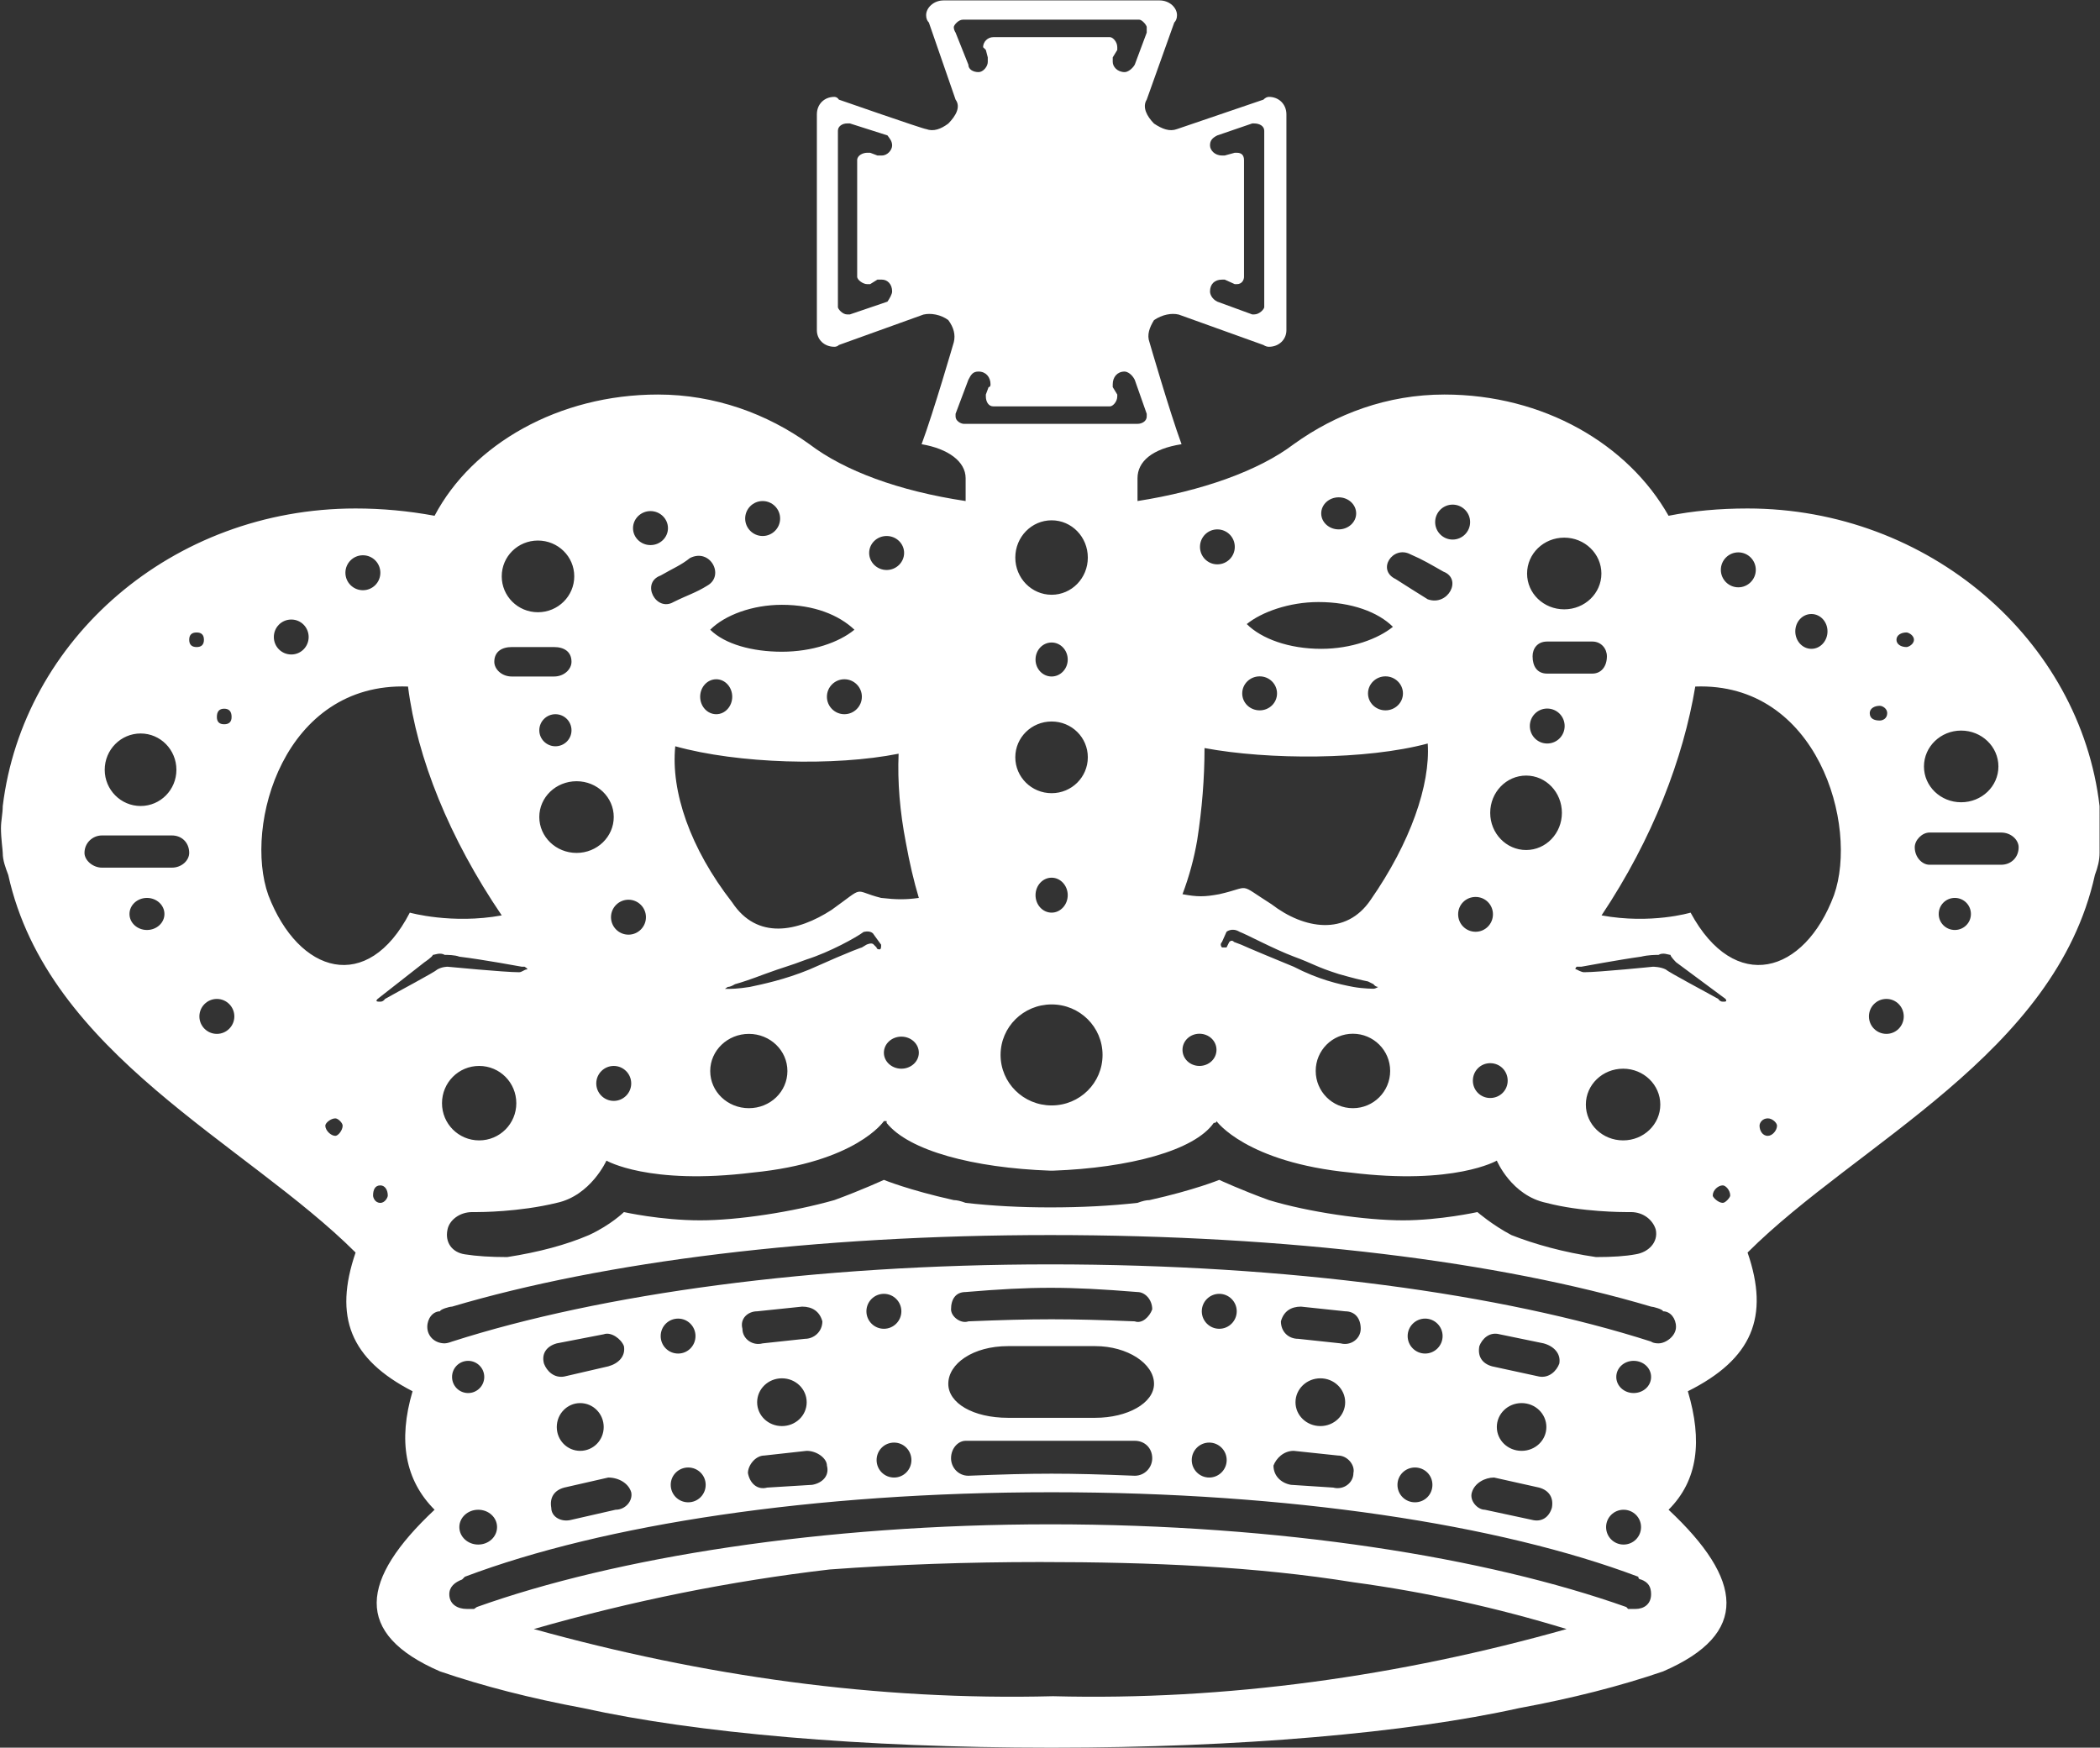 <svg version="1.2" xmlns="http://www.w3.org/2000/svg" viewBox="0 0 1526 1270" width="1526" height="1270">
	<rect x="0" y="0" width="1526" height="1270" fill="#333333" stroke="none"/>
	<title>0163</title>
	<style>
		.s0 { fill: #ffffff } 
	</style>
	<path id="Path 100" fill-rule="evenodd" class="s0" d="m1525.7 619.8c0 5.4-1.4 10.7-3.4 16-28.7 130.2-172.9 195-252.4 274.4 16.1 46.7 3.4 77.4-43.4 100.8 10.7 36 7.4 64.7-14 86.1 54.1 50.7 59.4 90.1-4 117.5q-46.7 16-104.8 26.7c-80.8 18-203.7 28.7-338.5 28.7h-2c-136.9 0-257.8-10.7-339.2-28.7q-57.4-10.7-104.2-26.7c-63.4-27.4-58.1-66.8-4-117.5q-32-32-16-86.1c-45.4-23.4-57.4-54.1-41.4-100.8-79.5-79.4-223.7-144.2-252.4-274.4-2-5.3-4-10.6-4-16 0-2-1.3-10.7-1.3-18 0-5.3 1.3-10.7 1.3-16 14.7-120.9 122.9-216.3 256.4-216.3q28.7 0 57.4 5.3c27.4-52 90.2-88.1 162.3-88.1 41.4 0 79.4 14 110.1 36.1 25.4 19.3 64.8 34 113.5 41.3v-16.6c0-12.1-12.6-21.4-32-24.7 8.7-23.4 23.4-74.1 23.4-74.1q2-8-4-16.1c-5.4-4-12.7-5.3-18.1-4l-61.4 22.1q-1.3 1.3-3.3 1.3c-7.4 0-12.7-5.3-12.7-12v-156.9c0-7.3 5.3-12.7 12.7-12.7q2 0 3.3 2c0 0 61.4 21.4 63.4 21.4 5.4 2 10.7 0 16.1-4 5.3-5.4 9.3-12 5.3-17.4l-19.4-56q-2-2-2-5.4c0-5.3 5.4-10.7 12.7-10.7h156.9c7.4 0 12.7 5.4 12.7 10.7q0 3.4-2 5.4l-20 56c-3.4 5.4 0 12 5.3 17.4 6 4 11.4 6 16.7 4l62.8-21.4q2-2 4-2c7.3 0 12.7 5.4 12.7 12.7v156.9c0 6.7-5.4 12-12.7 12q-2 0-4-1.3l-61.5-22.1c-5.3-1.3-12 0-18 4-3.3 5.4-5.3 10.7-3.3 16.1 0 0 14.7 50.7 23.3 74.1-21.3 3.3-32 12.6-32 24.7v16.6c46.7-7.3 88.1-22 113.5-41.3 30.7-22.1 68.1-36.1 109.5-36.1 72.1 0 133.5 36.1 162.9 88.1q26.7-5.3 57.4-5.3c131.6 0 241.7 95.4 255.8 216.3zm-93.5 44.4c0-6.5-5.2-11.7-11.7-11.7-6.5 0-11.7 5.2-11.7 11.7 0 6.4 5.2 11.6 11.7 11.6 6.5 0 11.7-5.2 11.7-11.6zm-41.4-199.3c0-3.3-4-5.3-5.4-5.3-4 0-7.3 2-7.3 5.3 0 3.3 3.3 5.3 7.3 5.3 1.4 0 5.4-2 5.4-5.3zm-7.4 273.7c0-7-5.6-12.7-12.6-12.7-7.1 0-12.7 5.7-12.7 12.7 0 7 5.6 12.7 12.7 12.7 7 0 12.6-5.7 12.6-12.7zm-151.5-239.7c-8.7 52.1-30.7 110.2-68.1 166.3 36 6.6 64.7-2 64.7-2 32.1 59.4 82.8 44.7 104.2-12.7 18-50.8-12-154.9-100.8-151.6zm59.4 319.1c0-2-3.3-5.3-6.7-5.3-4 0-6 3.3-6 5.3 0 3.4 2 7.4 6 7.4 3.4 0 6.7-4 6.7-7.4zm-34 50.8c0-4-3.4-7.4-5.4-7.4-3.3 0-7.3 3.4-7.3 7.4 0 1.3 4 5.3 7.3 5.3 2 0 5.4-4 5.4-5.3zm-8.7-142.9q1.3 2 3.3 2c2 0 3.3 0 2-2l-36-26.7c0 0-4-4-4-5.3-1.4 0-5.4-2-8.7 0-2 0-7.4 0-12.7 1.3-14.7 2-43.4 7.3-43.4 7.3h-3.4c0 0-2 2 0 2 0 0 3.4 2 5.4 2 10.7 0 50.1-4 50.1-4 0 0 5.3 0 9.3 2 2 2 28.7 16.1 38.1 21.4zm-30.7 238.3c0-6-4-11.3-9.4-11.3 0-1.4-7.3-3.4-8.7-3.4-110.1-32.7-263.7-52-436.6-52-171.6 0-324.5 19.3-434.7 52-2 0-8.7 2-8.7 3.4-5.3 0-9.3 5.3-9.3 11.3 0 6.7 5.3 12 12.7 12 2 0 5.3-1.3 5.3-1.3 108.2-34.7 263.1-56.1 434.7-56.1 172.9 0 328.5 21.4 436.6 56.1 0 0 1.4 1.3 5.4 1.3 5.3 0 12.7-5.3 12.7-12zm-18.1 36.4c0-6.5-5.6-11.7-12.7-11.7-7 0-12.6 5.2-12.6 11.7 0 6.5 5.6 11.7 12.6 11.7 7.1 0 12.7-5.2 12.7-11.7zm0 157.9c0-5.4-2-8.7-7.3-10.7 0 0-2 0-2-2-100.8-38.1-254.4-61.4-425.3-61.4h-2c-171.6 0-324.5 23.3-425.4 61.4l-2 2c-5.3 2-9.3 5.3-9.3 10.7 0 7.3 6 10.7 12.7 10.7h5.3l2-1.4c100.8-36 251.1-60.1 416.7-60.1 167.6 0 317.1 24.1 418.6 60.1l1.3 1.4h5.4c6 0 11.3-3.4 11.3-10.7zm-130.2-74.1c-2 6 4 12.7 9.4 12.7l34 7.3c7.4 2 12.7-2 14.7-8.7 1.4-7.3-2-12.7-9.3-14.7l-32.7-7.3c-6.7 0-14.1 4-16.1 10.7zm54.1-47.4c0-9.6-8-17.4-18-17.4-10 0-18 7.8-18 17.4 0 9.6 8 17.3 18 17.3 10 0 18-7.7 18-17.3zm9.4-46.1c1.3-7.3-4-12.7-11.4-14.7l-32-6.6c-7.4-2-12.7 3.3-14.7 8.6-1.4 7.4 2 12.7 9.3 14.7l34.1 7.4c7.3 1.3 12.7-4 14.7-9.4zm-84.8-20c0-7-5.7-12.7-12.7-12.7-7 0-12.7 5.7-12.7 12.7 0 7 5.7 12.7 12.7 12.7 7 0 12.7-5.7 12.7-12.7zm-7.4 108.1c0-7-5.6-12.6-12.7-12.6-7 0-12.7 5.6-12.7 12.6 0 7.1 5.7 12.7 12.7 12.7 7.1 0 12.7-5.6 12.7-12.7zm-115.5-14c0 7.4 5.4 12.7 12.7 14l30.7 2c7.4 2 14.7-3.3 14.7-10.6 1.3-5.4-4-12.7-11.3-12.7l-32.1-3.4c-7.3 0-12.7 5.4-14.7 10.7zm52.1-46c0-9.6-8.1-17.4-18-17.4-10 0-18.1 7.8-18.1 17.4 0 9.6 8.1 17.3 18.1 17.3 9.9 0 18-7.7 18-17.3zm11.3-53.4c0-7.4-4-12.7-11.3-12.7l-32.1-3.4c-7.3 0-12.6 3.4-14.6 10.7 0 7.4 5.3 12.7 12.6 12.7l30.8 3.3c7.3 2 14.6-3.3 14.6-10.6zm-90.1-12.7c0-7-5.7-12.7-12.7-12.7-7 0-12.7 5.7-12.7 12.7 0 7 5.7 12.7 12.7 12.7 7 0 12.7-5.7 12.7-12.7zm-7.3 108.1c0-7-5.7-12.7-12.7-12.7-7 0-12.7 5.7-12.7 12.7 0 7 5.7 12.7 12.7 12.7 7 0 12.7-5.7 12.7-12.7zm-66.8-14h-122.9c-5.3 0-10.6 5.3-10.6 12.7 0 6.7 5.3 12.7 12.6 12.7 48.8-2 72.2-2 120.9 0 7.3 0 12.7-6 12.7-12.7 0-7.4-5.4-12.7-12.7-12.7zm-120.9-86.8c48.8-2 72.2-2 120.9 0 5.3 2 10.7-3.3 12.7-8.7 0-7.3-5.4-12.6-10.7-12.6-50.7-4.1-76.1-4.1-124.9 0-7.3 0-10.6 5.3-10.6 12.6 0 5.4 7.3 10.7 12.6 8.7zm-14.6 45.4c0 14 18 24.7 43.4 24.7h63.4c23.4 0 42.7-10.7 42.7-24.7 0-14.7-19.3-27.4-42.7-27.4h-63.4c-25.4 0-43.4 12.7-43.4 27.4zm-26.8 55.4c0-7-5.6-12.7-12.6-12.7-7.1 0-12.7 5.7-12.7 12.7 0 7 5.6 12.7 12.7 12.7 7 0 12.6-5.7 12.6-12.7zm-7.3-108.1c0-7-5.7-12.7-12.7-12.7-7 0-12.7 5.7-12.7 12.7 0 7 5.7 12.7 12.7 12.7 7 0 12.7-5.7 12.7-12.7zm-57.4 7.3c-2-7.3-7.4-10.7-14.7-10.7l-32.7 3.4c-6.7 0-12.7 5.3-10.7 12.7 0 7.3 7.3 12.6 14.7 10.6l30.7-3.3c6.7 0 12.7-5.3 12.7-12.7zm-11.4 58.8c0-9.6-8-17.4-18-17.4-10 0-18 7.8-18 17.4 0 9.6 8 17.3 18 17.3 10 0 18-7.7 18-17.3zm-42.7 51.4c1.3 7.3 6.7 12.6 14 10.6l32.7-2c7.4-1.3 12.7-6.6 10.7-14 0-5.3-7.3-10.7-14.7-10.7l-30.7 3.4c-6.7 0-12 7.3-12 12.7zm-30.7 8.6c0-7-5.7-12.6-12.7-12.6-7 0-12.7 5.6-12.7 12.6 0 7.1 5.7 12.7 12.7 12.7 7 0 12.7-5.6 12.7-12.7zm-7.4-108.1c0-7-5.6-12.7-12.6-12.7-7.1 0-12.7 5.7-12.7 12.7 0 7 5.6 12.7 12.7 12.7 7 0 12.6-5.7 12.6-12.7zm-52 7.3c-2-5.3-9.4-10.6-14.7-8.6l-34.1 6.6c-7.3 2-11.3 7.4-9.3 14.7 2 5.4 7.3 10.7 14.7 9.4l32-7.4c7.4-2 12.7-7.3 11.4-14.7zm-14.7 58.8c0-9.6-7.6-17.4-17.1-17.4-9.4 0-17 7.8-17 17.4 0 9.6 7.6 17.3 17 17.3 9.5 0 17.1-7.7 17.1-17.3zm20 47.4c-2-6.7-9.3-10.7-16.7-10.7l-32 7.3c-7.4 2-10.7 7.4-9.4 14.7 0 6.7 7.4 10.7 14.7 8.7l32-7.3c7.4 0 12.7-6.7 11.4-12.7zm-97.5 25.3c0-7-6.1-12.6-13.7-12.6-7.5 0-13.7 5.6-13.7 12.6 0 7.1 6.2 12.7 13.7 12.7 7.6 0 13.7-5.6 13.7-12.7zm-9.3-109.1c0-6.5-5.3-11.7-11.7-11.7-6.5 0-11.7 5.2-11.7 11.7 0 6.5 5.2 11.7 11.7 11.7 6.4 0 11.7-5.2 11.7-11.7zm840.6 109.1c0-7-5.7-12.6-12.7-12.6-7 0-12.7 5.6-12.7 12.6 0 7.1 5.7 12.7 12.7 12.7 7 0 12.7-5.6 12.7-12.7zm-209 40.1c-70.8-11.4-146.2-14.7-227.7-14.7q-79.4 0-152.9 5.4-108.1 12.6-215 43.3c122.9 34.1 249.1 52.1 377.3 48.8 126.2 3.3 252.4-14.7 373.2-48.8q-76.1-23.3-154.9-34zm-665.7-445.3c3.4-2 7.4-2 7.4-2 0 0 41.4 4 52 4 2 0 4-2 5.4-2 2 0-1.4-2-1.4-2h-2c0 0-28.7-5.3-45.4-7.3-3.3-1.3-8.6-1.3-10.6-1.3-3.4-2-7.4 0-8.7 0 0 1.3-6 5.3-6 5.3l-34.1 26.7c-2 2 0 2 2 2q2 0 3.4-2c9.3-5.3 36-19.4 38-21.4zm-36 164.3c0-4-2-7.4-5.4-7.4-4 0-5.3 3.4-5.3 7.4 0 1.3 1.3 5.3 5.3 5.3 3.4 0 5.4-4 5.4-5.3zm16-205.6c0 0 30.7 8.6 66.8 2-38.1-56.1-61.5-114.2-68.1-166.3-90.2-3.3-119.6 100.8-101.5 151.6 22 57.4 72.1 72.1 102.8 12.7zm-48.8 154.8c0-2-3.3-5.3-5.3-5.3-3.3 0-7.3 3.3-7.3 5.3 0 3.4 4 7.4 7.3 7.4 2 0 5.3-4 5.3-7.4zm-78.7-79.4c0-7-5.7-12.7-12.7-12.7-7 0-12.7 5.7-12.7 12.7 0 7 5.7 12.7 12.7 12.7 7 0 12.7-5.7 12.7-12.7zm-27.4-268.4q5.3 0 5.3-5.3 0-5.3-5.3-5.3-5.4 0-5.4 5.3 0 5.3 5.4 5.3zm-18 136.9h-50.8c-6.7 0-12.7 5.3-12.7 12.7 0 5.3 6 10.7 12.7 10.7h50.8c7.3 0 12.6-5.4 12.6-10.7 0-7.4-5.3-12.7-12.6-12.7zm-5.4 57.1c0-6.5-5.7-11.7-12.7-11.7-7 0-12.7 5.2-12.7 11.7 0 6.4 5.7 11.6 12.7 11.6 7 0 12.7-5.2 12.7-11.6zm8.7-104.8c0-14.6-11.6-26.4-26-26.4-14.4 0-26.1 11.8-26.1 26.4 0 14.5 11.7 26.3 26.1 26.3 14.4 0 26-11.8 26-26.3zm29.4-38.4q0 5.3 5.3 5.3 5.4 0 5.4-5.3 0-6-5.4-6-5.3 0-5.3 6zm66.7-58.1c0-7-5.6-12.7-12.6-12.7-7.1 0-12.7 5.7-12.7 12.7 0 7 5.6 12.7 12.7 12.7 7 0 12.6-5.7 12.6-12.7zm52.1-46.7c0-7-5.6-12.7-12.7-12.7-7 0-12.7 5.7-12.7 12.7 0 7 5.7 12.7 12.7 12.7 7.1 0 12.7-5.7 12.7-12.7zm82.8 64.7c0 5.4 5.4 10.7 12.7 10.7h30.7c7.4 0 12.7-5.3 12.7-10.7 0-7.3-5.3-10.7-12.7-10.7h-30.7c-7.3 0-12.7 3.4-12.7 10.7zm58.1-62.1c0-14.4-11.8-26-26.4-26-14.6 0-26.3 11.6-26.3 26 0 14.4 11.7 26.1 26.3 26.1 14.6 0 26.4-11.7 26.4-26.1zm-2 111.9c0-6.5-5.2-11.7-11.7-11.7-6.4 0-11.7 5.2-11.7 11.7 0 6.4 5.3 11.6 11.7 11.6 6.5 0 11.7-5.2 11.7-11.6zm30.7 63c0-14.4-12.1-26-27-26-15 0-27.1 11.6-27.1 26 0 14.4 12.1 26.1 27.1 26.1 14.9 0 27-11.7 27-26.1zm23.4 72.8c0-7-5.7-12.7-12.7-12.7-7 0-12.7 5.7-12.7 12.7 0 7 5.7 12.7 12.7 12.7 7 0 12.7-5.7 12.7-12.7zm16-282.7c0-6.8-5.7-12.4-12.7-12.4-7 0-12.7 5.6-12.7 12.4 0 6.8 5.7 12.3 12.7 12.3 7 0 12.7-5.5 12.7-12.3zm16 21.7c-6.6 5.3-12 7.3-21.3 12.7-14.7 5.3-3.4 26.7 9.3 19.3 10.7-5.3 16-6.6 24.7-12 12.7-7.3 2-27.4-12.7-20zm65.5-28.7c0-7-5.7-12.7-12.7-12.7-7 0-12.7 5.7-12.7 12.7 0 7 5.7 12.7 12.7 12.7 7 0 12.7-5.7 12.7-12.7zm1.3 62.7c-21.4 0-41.4 7.4-52.1 18.1 10.7 10.6 30.7 16 52.1 16 22 0 41.4-6.7 52.7-16-11.3-10.7-29.3-18.1-52.7-18.1zm58.1 66.8c0-7-5.7-12.7-12.7-12.7-7 0-12.7 5.7-12.7 12.7 0 7 5.7 12.7 12.7 12.7 7 0 12.7-5.7 12.7-12.7zm30.7-104.5c0-6.8-5.7-12.3-12.7-12.3-7 0-12.7 5.5-12.7 12.3 0 6.8 5.7 12.4 12.7 12.4 7 0 12.7-5.6 12.7-12.4zm-124.9 104.5c0-7-5.2-12.7-11.6-12.7-6.5 0-11.7 5.7-11.7 12.7 0 7 5.2 12.7 11.7 12.7 6.4 0 11.6-5.7 11.6-12.7zm126.2 106.1q-6.6-34-5.3-64.7c-46.7 9.3-116.8 7.3-162.3-5.4-3.3 32.7 10.7 74.1 41.4 113.5 18.1 27.4 47.5 21.4 72.2 5.4 25.3-18.1 14.6-14.1 36-8.7 11.4 1.3 18 1.3 27.4 0q-5.4-18-9.4-40.1zm9.4 152.6c0-6.5-5.7-11.7-12.7-11.7-7 0-12.7 5.2-12.7 11.7 0 6.4 5.7 11.6 12.7 11.6 7 0 12.7-5.2 12.7-11.6zm-95.5 13.3c0-14.9-12.5-27-28-27-15.5 0-28.1 12.1-28.1 27 0 15 12.6 27 28.1 27 15.5 0 28-12 28-27zm68.1-91.8l-5.3-7.3c0 0-1.4-3.4-7.4-2-5.3 4-24.7 14.7-41.4 20-14 5.3-16 5.3-30.7 10.7q-14 5.3-21.4 7.3-3.3 2-5.3 2l-2 1.4h2c2 0 7.4 0 16-1.4 9.4-2 25.4-5.3 43.4-12.7 32.7-14.6 38.1-16 38.1-16l3.3-2c0 0 4-2 5.4 0l2 2c0 1.4 2 1.4 2 1.4 1.3 0 1.3-1.4 1.3-3.4zm-181.6 100.8c0-7-5.7-12.7-12.7-12.7-7 0-12.7 5.7-12.7 12.7 0 7 5.7 12.7 12.7 12.7 7 0 12.7-5.7 12.7-12.7zm-83.5 14.4c0-15-12-27.1-27-27.1-15 0-27 12.1-27 27.1 0 14.9 12 27 27 27 15 0 27-12.1 27-27zm831.3 1c0-14.4-12.1-26.1-27-26.1-15 0-27.1 11.7-27.1 26.1 0 14.4 12.1 26 27.1 26 14.9 0 27-11.6 27-26zm-562.2 13.3v-1.3h-2c0 0-20 30-95.5 37.4-75.4 9.3-106.1-8.7-106.1-8.7 0 0-11.4 25.4-36.1 30.7-27.4 6.7-56.1 6.7-58.1 6.7h-3.3c-9.4 0-16.7 6-18 12.7-2 9.3 3.3 16.6 12.6 18q12.7 2 30.8 2 34.7-5.4 59.4-16c16-7.4 25.4-16.7 25.4-16.7 0 0 26.7 6 55.4 6 27.4 0 66.7-6 97.5-14.7 20-7.3 36-14.7 36-14.7 0 0 18 7.4 50.8 14.7q3.3 0 8.6 2 28.7 3.3 61.5 3.3 34 0 63.4-3.3 5.3-2 8.7-2c32.7-7.3 50.7-14.7 50.7-14.7 0 0 16 7.4 36.1 14.7 28.7 8.7 70.1 14.7 97.5 14.7 26.7 0 54-6 54-6 0 0 10.7 9.3 24.7 16.7 16.7 6.6 38.1 12.6 61.5 16q18 0 28.7-2c9.3-1.4 16.7-8.7 14.7-18-2-6.7-8.7-12.7-18.1-12.7h-3.3c-2 0-32.7 0-58.1-6.7-25.4-5.3-36-30.7-36-30.7 0 0-30.8 18-106.2 8.7-76.1-7.4-97.5-37.4-97.5-37.4q0 1.3-2 1.3c-14 20.1-61.4 32.7-116.8 34.7h-2c-56.1-2-102.9-14.6-118.9-34.7zm156.9-49.4c0-20.3-16.5-36.7-37-36.7-20.5 0-37.1 16.4-37.1 36.7 0 20.3 16.6 36.7 37.1 36.7 20.5 0 37-16.4 37-36.7zm-25.3-116.1c0-7-5.3-12.7-11.7-12.7-6.5 0-11.7 5.7-11.7 12.7 0 7 5.2 12.7 11.7 12.7 6.4 0 11.7-5.7 11.7-12.7zm14.6-100.2c0-14.4-11.7-26-26.3-26-14.6 0-26.4 11.6-26.4 26 0 14.4 11.8 26.1 26.4 26.1 14.6 0 26.3-11.7 26.3-26.1zm-14.6-71c0-6.9-5.3-12.4-11.7-12.4-6.5 0-11.7 5.5-11.7 12.4 0 6.8 5.2 12.3 11.7 12.3 6.4 0 11.7-5.5 11.7-12.3zm14.6-74.1c0-15-11.7-27.1-26.3-27.1-14.6 0-26.4 12.1-26.4 27.1 0 14.9 11.8 27 26.4 27 14.6 0 26.3-12.1 26.3-27zm36.1-97.2c3.3 0 6.7-2 6.7-5.3v-2l-8.7-24.7c-2-4-5.3-6-7.4-6-5.3 0-8.6 4-8.6 9.3v2l3.3 5.4v1.3c0 4-3.3 7.3-5.3 7.3h-84.8c-3.4 0-5.4-3.3-5.4-7.3v-1.3l2-5.4q1.4 0 1.4-2c0-5.3-3.4-9.3-8.7-9.3-4 0-5.4 2-7.4 6l-9.3 24.7v2c0 3.3 4 5.3 6 5.3zm-122.9-261c0 3.4 3.4 5.4 7.4 5.4 3.3 0 6.7-4 6.7-7.4v-3.3l-1.4-5.4-2-2c0-4 3.4-7.3 7.4-7.3h84.8c2 0 5.3 3.3 5.3 7.3v2l-3.3 5.4v3.3c0 3.4 3.3 7.4 8.7 7.4 2 0 5.3-2 7.3-5.4l8.7-23.3v-4c0-1.4-3.4-5.4-5.4-5.4h-128.2c-3.3 0-6.6 4-6.6 5.4q0 2 1.3 4zm180.3 715.9c0-6.5-5.5-11.7-12.4-11.7-6.8 0-12.3 5.2-12.3 11.7 0 6.5 5.5 11.7 12.3 11.7 6.9 0 12.4-5.2 12.4-11.7zm126.2 15.3c0-14.9-12.1-27-27.1-27-14.9 0-27 12.1-27 27 0 15 12.1 27.1 27 27.1 15 0 27.1-12.1 27.1-27.1zm-116.9-93.7c2-2 3.4 0 3.4 0l5.3 2c0 0 4 2 38.1 16 18 9.3 32.7 12.7 43.4 14.7 7.3 1.3 14.6 1.3 14.6 1.3 1.4 0 3.4-1.3 3.4-1.3 0 0-2 0-3.4-2l-4-2q-7.3-1.4-21.3-5.4c-16.7-5.3-18-7.3-32.7-12.7-14.1-5.3-34.1-16-39.4-18-5.4-3.3-9.4 0-9.4 0l-3.3 7.4c-2 2 0 4 0 4h3.3zm-34-34.7c10.7 2 16 2 26.7 0 24-5.4 12.7-8.7 38 7.3 23.4 18 54.1 23.4 72.1-3.3 28.8-41.4 43.4-83.5 41.4-113.5-44.7 12-115.5 12-162.2 3.3q0 32.7-5.3 66.8-3.4 20-10.7 39.4zm38-252.4c0-7-5.6-12.7-12.7-12.7-7 0-12.6 5.7-12.6 12.7 0 7 5.6 12.7 12.6 12.7 7.1 0 12.7-5.7 12.7-12.7zm30.7 106.5c0-6.8-5.6-12.4-12.6-12.4-7.1 0-12.7 5.6-12.7 12.4 0 6.8 5.6 12.3 12.7 12.3 7 0 12.6-5.5 12.6-12.3zm-22-50.4c10.7 10.7 30.7 18 54.1 18 22 0 41.4-7.3 52.1-16-10.7-10.7-30.1-18-54.1-18-21.4 0-41.4 7.3-52.1 16zm79.5-80.4c0-6.5-5.7-11.7-12.7-11.7-7 0-12.7 5.2-12.7 11.7 0 6.4 5.7 11.6 12.7 11.6 7 0 12.7-5.2 12.7-11.6zm34 130.8c0-6.8-5.7-12.4-12.7-12.4-7 0-12.7 5.6-12.7 12.4 0 6.8 5.7 12.3 12.7 12.3 7 0 12.7-5.5 12.7-12.3zm-5.3-83.1c9.3 6 14.7 9.3 23.3 14.7 14.7 5.3 25.4-14.7 11.4-20.1-9.4-5.3-14.7-8.6-24-12.6-12.7-6.7-24.8 11.3-10.7 18zm54.1-41.4c0-7-5.7-12.7-12.7-12.7-7 0-12.7 5.7-12.7 12.7 0 7 5.7 12.7 12.7 12.7 7 0 12.7-5.7 12.7-12.7zm16.6 285c0-7-5.6-12.6-12.6-12.6-7.1 0-12.7 5.6-12.7 12.6 0 7 5.6 12.7 12.7 12.7 7 0 12.6-5.7 12.6-12.7zm10.7 120.9c0-7.1-5.6-12.7-12.7-12.7-7 0-12.6 5.6-12.6 12.7 0 7 5.6 12.6 12.6 12.6 7.1 0 12.7-5.6 12.7-12.6zm39.4-194.6c0-15-11.6-27.1-26-27.1-14.4 0-26.1 12.1-26.1 27.1 0 14.9 11.7 27 26.1 27 14.4 0 26-12.1 26-27zm28.7-173.9c0-14.4-12.1-26.1-27-26.1-15 0-27 11.7-27 26.1 0 14.4 12 26 27 26 14.9 0 27-11.6 27-26zm-26.7 110.8c0-7-5.6-12.7-12.7-12.7-7 0-12.6 5.7-12.6 12.7 0 7 5.6 12.7 12.6 12.7 7.1 0 12.7-5.7 12.7-12.7zm20.1-61.4h-32.8c-7.3 0-10.6 5.3-10.6 10.7 0 7.3 3.3 12.6 10.6 12.6h32.8c6.6 0 10.6-5.3 10.6-12.6 0-5.4-4-10.7-10.6-10.7zm118.8-52.1c0-7-5.7-12.7-12.7-12.7-7 0-12.7 5.7-12.7 12.7 0 7 5.7 12.7 12.7 12.7 7 0 12.7-5.7 12.7-12.7zm52.1 44.7c0-7-5.2-12.6-11.7-12.6-6.5 0-11.7 5.6-11.7 12.6 0 7 5.2 12.7 11.7 12.7 6.5 0 11.7-5.7 11.7-12.7zm30.7 59.4c0 4.1 3.3 5.4 7.3 5.4 2 0 5.4-1.3 5.4-5.4 0-3.3-3.4-5.3-5.4-5.3-4 0-7.3 2-7.3 5.3zm93.5 38.8c0-14.4-12.1-26.1-27.1-26.1-14.9 0-27 11.7-27 26.1 0 14.4 12.1 26 27 26 15 0 27.1-11.6 27.1-26zm-829.3-355.8v-84.8c0-3.4 4-5.4 7.4-5.4h2l5.3 2h3.3c4 0 7.4-4 7.4-7.3 0-3.3-2-5.3-3.4-7.3l-27.3-8.7h-2c-3.4 0-6.7 2-6.7 5.3v128.2c0 1.3 3.3 5.3 6.7 5.3h2l27.3-9.3c1.4-2 3.4-5.4 3.4-7.4 0-5.3-3.4-8.6-7.4-8.6h-3.3l-5.3 3.3h-2c-3.4 0-7.4-3.3-7.4-5.3zm281.1-84.8v84.8c0 2-1.3 5.3-5.3 5.3h-1.4l-7.3-3.3h-2c-5.4 0-8.7 3.3-8.7 8.6 0 2 1.3 5.4 5.3 7.4l25.4 9.3h1.3c4.1 0 7.4-4 7.4-5.3v-128.2c0-3.3-3.3-5.3-7.4-5.3h-1.3l-25.4 8.7c-4 2-5.3 4-5.3 7.3 0 3.3 3.3 7.3 8.7 7.3h2l7.3-2h1.4q5.3 0 5.3 5.4zm550.2 488.6h-52.1c-5.3 0-10.7 5.4-10.7 10.7 0 7.3 5.4 12.7 10.7 12.7h52.1c7.3 0 12.7-5.4 12.7-12.7 0-5.3-5.4-10.7-12.7-10.7z"/>
</svg>
